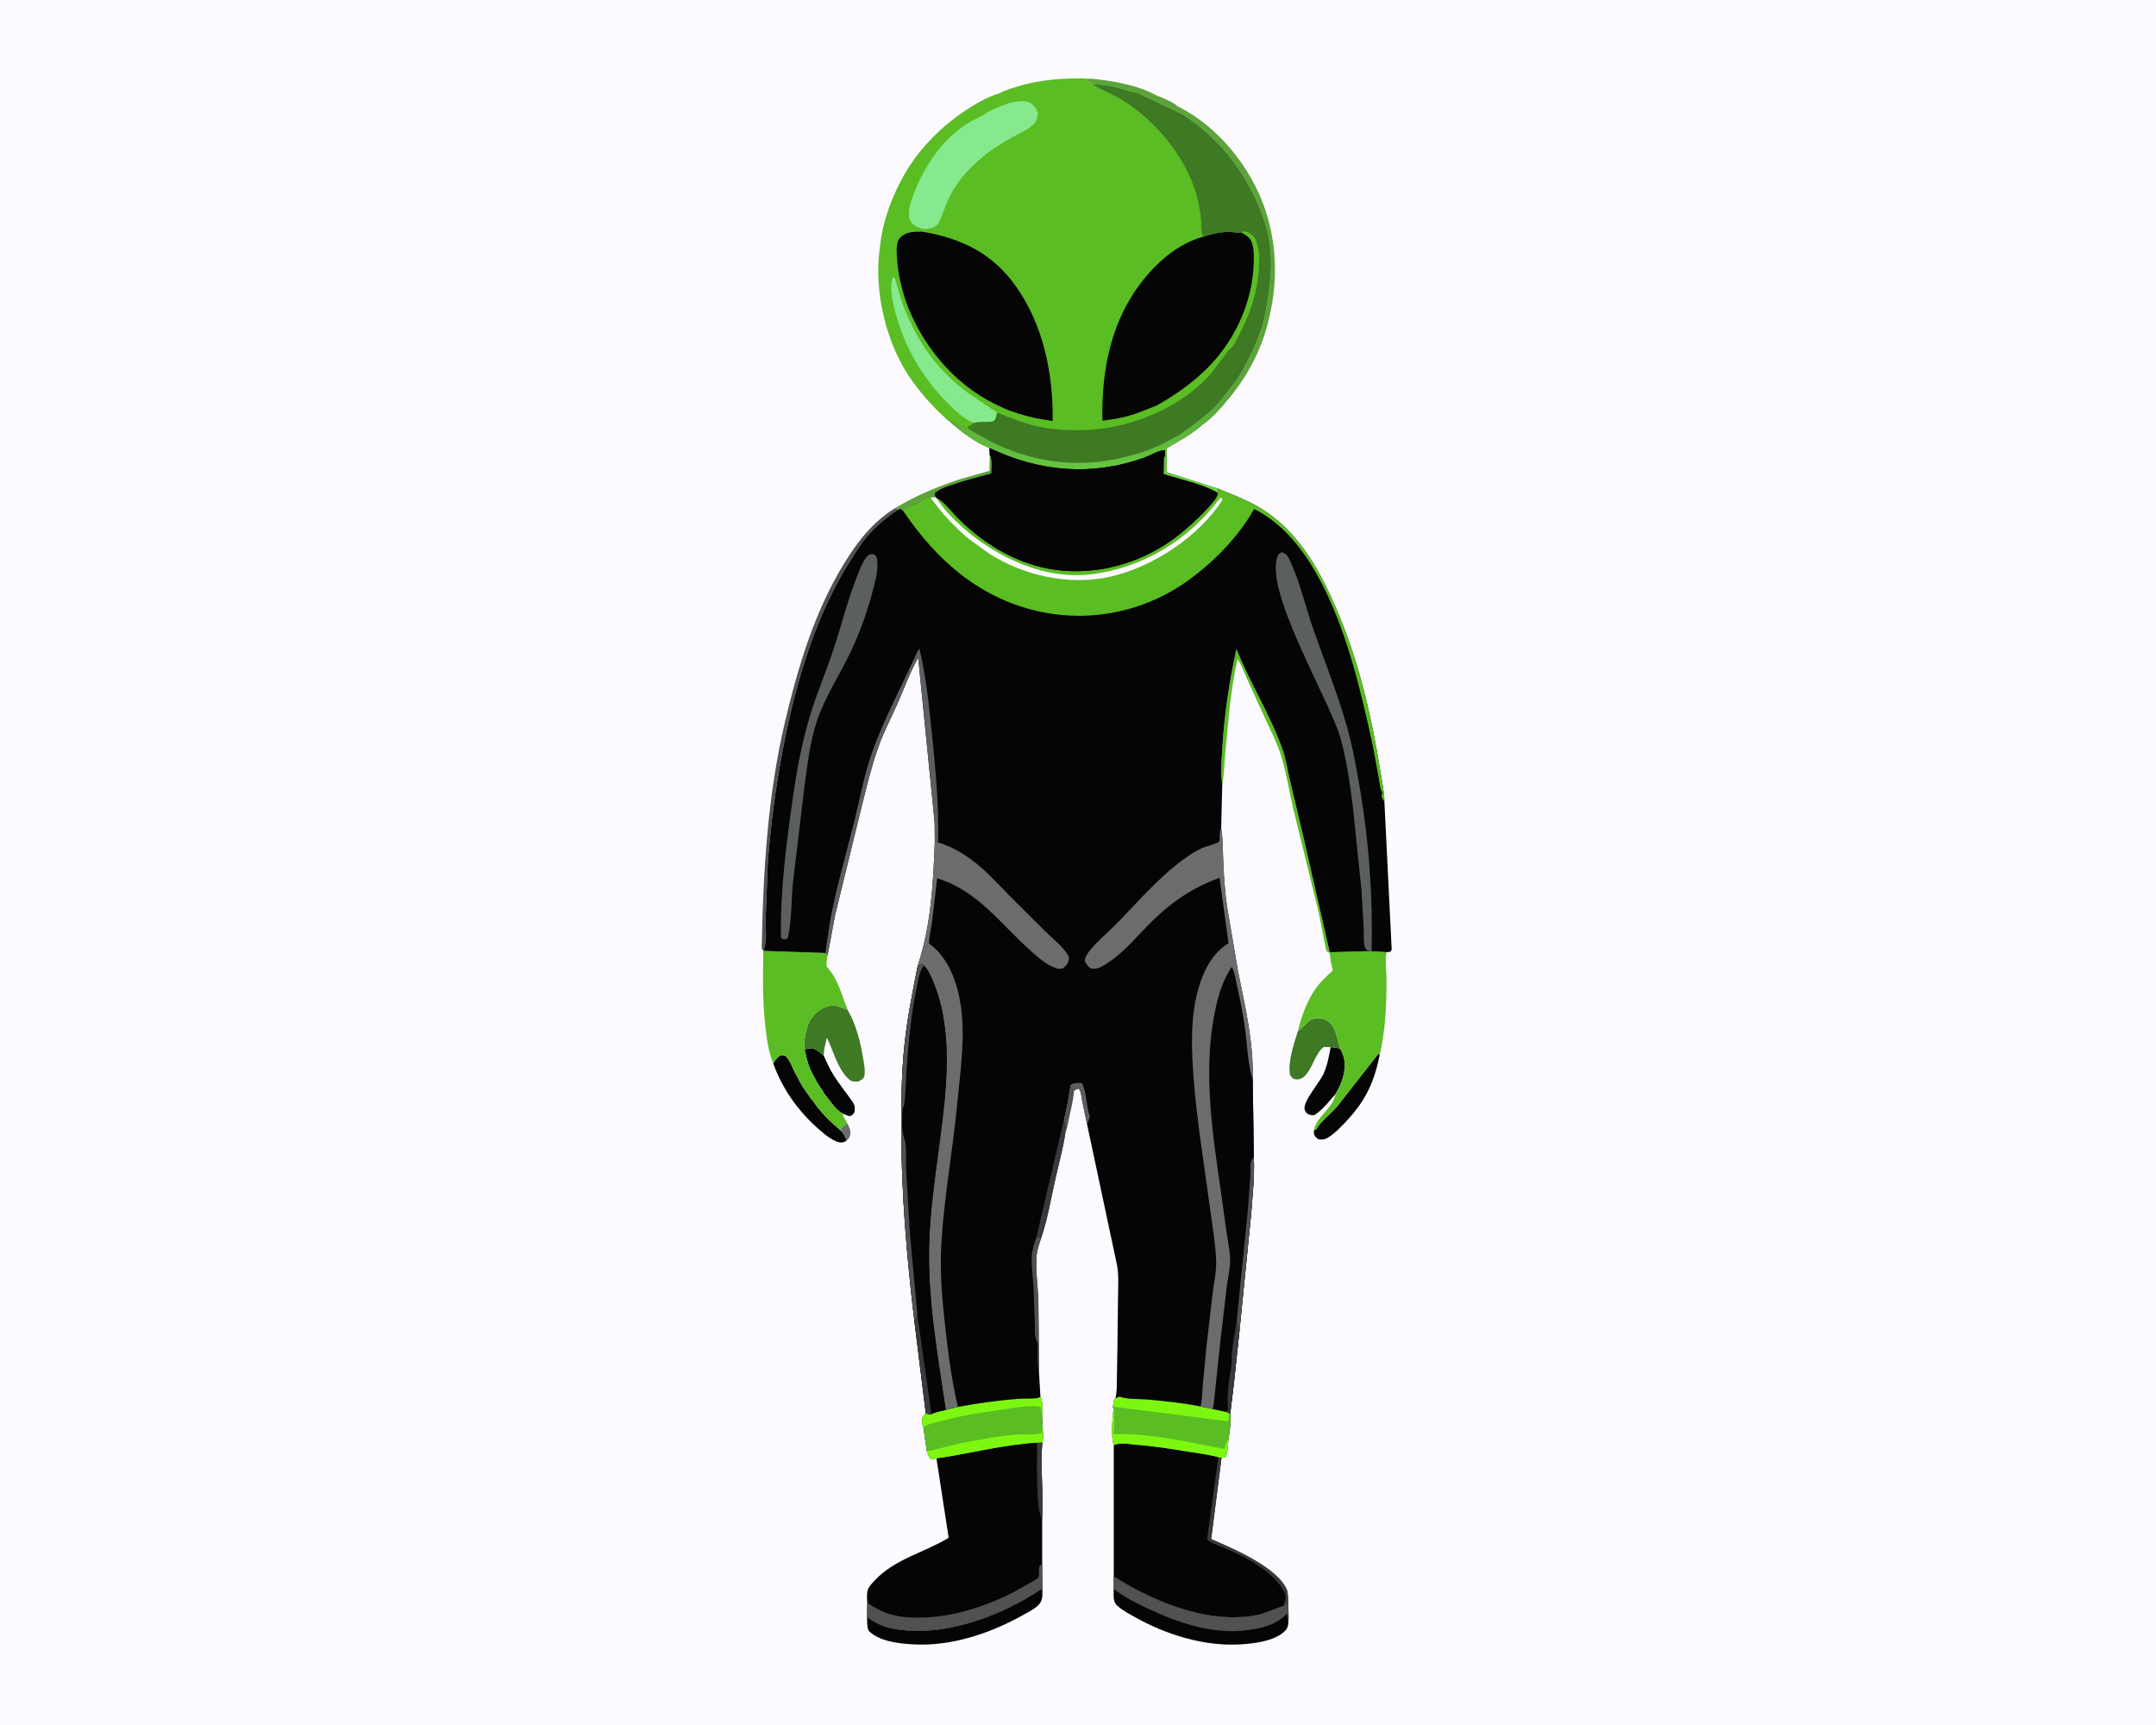 <svg version="1.1" xmlns="http://www.w3.org/2000/svg" style="display: block;" viewBox="0 0 2048 1638" width="1280" height="1024">
<defs>
	<linearGradient id="Gradient1" gradientUnits="userSpaceOnUse" x1="1032.38" y1="382.687" x2="1033.54" y2="468.631">
		<stop class="stop0" offset="0" stop-opacity="1" stop-color="rgb(88,168,56)"/>
		<stop class="stop1" offset="1" stop-opacity="1" stop-color="rgb(107,210,67)"/>
	</linearGradient>
</defs>
<path transform="translate(0,0)" fill="rgb(252,250,255)" d="M -0 -0 L 2048 0 L 2048 1638 L -0 1638 L -0 -0 z"/>
<path transform="translate(0,0)" fill="rgb(107,109,109)" d="M 804.876 1066.78 C 806.683 1070.42 808.797 1074.04 807.519 1078.21 C 806.744 1080.74 806.189 1081.36 804.195 1083.08 C 802.84 1079.16 801.32 1076.67 798.561 1073.57 C 799.221 1072.16 799.902 1070.24 801.127 1069.23 L 804.876 1066.78 z"/>
<path transform="translate(0,0)" fill="rgb(80,81,81)" d="M 1010.71 1063.03 C 1013.8 1052.69 1015.1 1041.18 1016.96 1030.53 L 1019.16 1029.14 C 1018.71 1032.54 1018.28 1033 1020.14 1036.04 C 1019.65 1044.38 1017.48 1052.78 1015.68 1060.93 C 1014.57 1065.95 1013.74 1071.58 1011.88 1076.37 C 1011.88 1074.65 1011.81 1075.2 1012 1073.89 C 1012.21 1072.39 1012.43 1071.13 1012.16 1069.6 L 1010.71 1063.03 z"/>
<path transform="translate(0,0)" fill="rgb(92,163,58)" d="M 940.129 431.705 C 943.035 435.551 941.812 444.706 941.76 449.591 C 929.281 452.889 917.21 455.921 904.987 460.147 C 899.352 462.096 893.125 463.904 888.5 467.792 C 888.067 469.866 888.112 470.103 888.869 472.088 L 883.827 472.275 L 882 471.376 C 877.765 473.893 873.453 476.847 869 478.941 C 865.462 480.605 859.758 481.427 857.926 485.004 L 855.5 483.021 L 853.051 483.784 L 850.334 482.421 C 868.696 471.155 890.765 461.829 911.22 455.142 L 939.874 446.972 L 940.129 431.705 z"/>
<path transform="translate(0,0)" fill="rgb(5,5,5)" d="M 764.315 996.81 C 767.311 995.546 770.156 994.949 773.354 996.048 C 776.455 997.114 779.796 1000.25 782.4 1002.26 C 785.285 1008.97 788.399 1015.58 792.312 1021.77 C 796.746 1028.77 801.999 1035.29 806.83 1042.03 C 808.275 1044.04 811.324 1048.03 811.853 1050.5 C 812.17 1051.98 811.777 1054.42 811.747 1056 C 809.804 1058.83 810.034 1059.16 806.5 1059.92 L 800.443 1057.51 L 800.31 1057.17 C 794.527 1055.14 786.732 1042.92 782.563 1038.05 C 782.388 1036.63 779.072 1032.59 778.194 1031.19 C 774.957 1026.02 772.173 1020.57 769.488 1015.1 C 767.103 1009.16 765.742 1003.03 764.315 996.81 z"/>
<path transform="translate(0,0)" fill="rgb(5,5,5)" d="M 1263.99 994.373 C 1267.04 994.763 1270.21 994.994 1273.15 995.905 C 1278.37 1005.21 1278.38 1013.48 1275.57 1023.48 C 1274.02 1029.01 1271.53 1034.28 1268.44 1039.11 C 1262.59 1045.91 1256.06 1054.14 1248.5 1059.01 C 1244.77 1058.96 1244.11 1059.02 1241.05 1056.97 C 1240.54 1055.99 1239.51 1054.53 1239.27 1053.5 C 1237.49 1046.03 1253.69 1027.64 1257.16 1019.91 C 1260.81 1011.76 1262.44 1003.11 1263.99 994.373 z"/>
<path transform="translate(0,0)" fill="rgb(5,5,5)" d="M 1248.24 1073.1 L 1250.21 1072.49 C 1255.38 1063.68 1263.91 1058.18 1270.36 1050.42 L 1309.43 1000.5 L 1310.63 1001.77 C 1305.3 1027.6 1297.35 1044.89 1279.37 1064.19 C 1274.56 1069.35 1268.75 1075.51 1262.89 1079.41 C 1259.27 1081.81 1256.79 1082.5 1252.5 1081.95 C 1250.4 1080.32 1248.66 1079.36 1248.16 1076.5 C 1247.98 1075.44 1248.16 1074.15 1248.24 1073.1 z"/>
<path transform="translate(0,0)" fill="rgb(5,5,5)" d="M 734.532 1009.88 C 736.493 1006.3 738.083 1004.3 741.5 1002.04 C 744.22 1002 745.161 1001.6 747.13 1003.77 C 751.68 1008.8 753.529 1016.94 757.451 1022.62 C 760.027 1028.69 764.085 1034.38 767.887 1039.74 C 769.044 1041.37 770.515 1044.13 772.146 1045.24 C 779.089 1055.99 788.879 1065.32 798.561 1073.57 C 801.32 1076.67 802.84 1079.16 804.195 1083.08 C 803.561 1083.54 803.335 1083.74 802.564 1084.11 C 799.209 1085.74 796.263 1084.77 793.011 1083.26 C 786.745 1080.36 780.878 1075.11 775.785 1070.54 C 757.467 1054.12 742.735 1033.07 734.532 1009.88 z"/>
<path transform="translate(0,0)" fill="rgb(80,81,81)" d="M 850.334 482.421 L 853.051 483.784 C 841.821 491.335 831.63 499.866 822.866 510.229 C 817.364 516.734 813.182 523.866 808.583 530.993 C 774.716 583.482 755.839 648.557 744.019 709.5 C 737.022 745.577 732.185 782.172 729.355 818.802 L 727.322 871.97 C 727.143 880.208 728.887 895.286 725.291 902.205 L 725.099 902.953 L 723.561 900.485 C 724.908 827.498 729.095 755.32 746.002 683.995 C 758.061 633.121 773.535 581.715 800.772 536.742 C 813.996 514.906 828.329 496.002 850.334 482.421 z"/>
<path transform="translate(0,0)" fill="rgb(62,121,36)" d="M 1232.81 979.302 L 1233.93 978.467 C 1241.3 972.753 1243.11 965.72 1254.39 967.039 C 1258.8 967.555 1262.63 969.807 1265.26 973.404 C 1269.61 979.359 1270.8 988.856 1273.15 995.905 C 1270.21 994.994 1267.04 994.763 1263.99 994.373 L 1257.5 994.18 C 1248.91 1000.57 1247.09 1015.01 1238.52 1022.59 C 1236.54 1024.34 1233.64 1025.33 1231 1024.97 C 1227.75 1024.53 1227.06 1023.14 1225.37 1020.71 C 1223.15 1008.55 1229.12 991.019 1232.81 979.302 z"/>
<path transform="translate(0,0)" fill="rgb(92,163,58)" d="M 1036.57 74.535 C 1056.25 76.461 1080.93 80.491 1098.25 90.338 C 1101.72 91.51 1116.31 97.641 1117.92 100.347 C 1156.23 119.131 1187.67 157.602 1201.44 197.684 C 1213.14 231.74 1213.97 267.784 1205.33 302.667 C 1200.52 324.334 1190.94 345.371 1178.39 363.67 C 1173.74 370.048 1169.26 376.631 1163.76 382.307 L 1163.27 382.353 C 1161.24 382.595 1160.17 382.314 1158.24 381.628 L 1175.56 359.6 C 1185.89 342.734 1193.34 326.613 1199.61 307.831 C 1206.52 277.052 1211.75 242.106 1201.6 211.369 C 1187.57 168.881 1161.01 132.564 1123.08 108.335 L 1079.78 87.716 C 1076.17 88.119 1066.77 84.239 1062.88 83.316 C 1054.59 81.349 1046.45 80.033 1037.93 79.899 C 1036.8 79.249 1035.88 78.64 1034.89 77.779 C 1033.57 76.64 1032.81 76.766 1031.12 76.461 C 1032.64 75.243 1034.7 75.012 1036.57 74.535 z"/>
<path transform="translate(0,0)" fill="rgb(5,5,5)" d="M 823.628 1535.82 C 830.858 1540.72 838.574 1544.68 847.195 1546.4 C 894.894 1555.94 950.878 1534.96 990.145 1508.4 C 990.162 1514.53 990.997 1519.84 986.259 1524.43 C 981.87 1528.69 974.893 1532.01 969.525 1534.98 C 939.416 1551.63 902.988 1563.49 868.192 1561.66 C 854.339 1560.93 834.946 1558.97 824.967 1548.5 C 823.498 1544.44 823.726 1540.1 823.628 1535.82 z"/>
<path transform="translate(0,0)" fill="rgb(62,121,36)" d="M 764.315 996.81 L 764.254 996.732 C 763.539 988.851 764.818 980.949 767.356 973.477 C 769.676 966.648 775.908 959.854 782.57 956.916 C 786.388 955.232 792.341 953.92 796.257 955.599 L 805.102 958.825 C 813.331 973.106 817.126 988.662 819.851 1004.78 C 820.721 1009.92 822.091 1016.32 821.105 1021.5 C 820.506 1024.64 817.966 1025.51 815.5 1026.95 C 812.181 1027.19 809.139 1027.36 806.5 1025 C 795.552 1015.24 791.797 998.087 785.516 985.368 C 784.102 991.003 782.672 996.43 782.4 1002.26 C 779.796 1000.25 776.455 997.114 773.354 996.048 C 770.156 994.949 767.311 995.546 764.315 996.81 z"/>
<path transform="translate(0,0)" fill="rgb(5,5,5)" d="M 1057.96 1497.1 L 1062.02 1499.47 C 1099.83 1523.1 1152.88 1543.73 1197.71 1532.92 C 1200.33 1532.29 1218.07 1525.06 1218.78 1525.33 C 1221.97 1523.25 1222.39 1523.4 1223.53 1519.81 C 1223.7 1526.84 1224.41 1534.3 1223.83 1541.29 C 1223.52 1544.36 1222.95 1546.47 1220.74 1548.75 C 1211.02 1558.79 1189.73 1561.08 1176.46 1561.73 C 1143.2 1563.33 1107.84 1552.35 1078.98 1536.23 C 1072.95 1532.87 1066.08 1529.29 1061.02 1524.61 C 1056.83 1520.75 1058.05 1514.36 1057.89 1508.86 L 1057.96 1497.1 z"/>
<path transform="translate(0,0)" fill="rgb(80,81,81)" d="M 1057.96 1497.1 L 1062.02 1499.47 C 1099.83 1523.1 1152.88 1543.73 1197.71 1532.92 C 1200.33 1532.29 1218.07 1525.06 1218.78 1525.33 C 1221.97 1523.25 1222.39 1523.4 1223.53 1519.81 C 1223.7 1526.84 1224.41 1534.3 1223.83 1541.29 L 1222.54 1532.5 L 1220.5 1534.31 C 1210.42 1544.12 1195.7 1546.87 1182.15 1548.41 C 1150.7 1551.97 1118.33 1540.8 1090.29 1527.6 C 1079.37 1522.45 1067.35 1516.41 1057.89 1508.86 L 1057.96 1497.1 z"/>
<path transform="translate(0,0)" fill="rgb(90,189,35)" d="M 725.099 902.953 L 784.067 904.946 L 786.206 906.817 C 785.681 910.322 784.705 914.233 785.269 917.749 L 786.188 918.818 C 796.417 930.815 799.443 944.601 805.102 958.825 L 796.257 955.599 C 792.341 953.92 786.388 955.232 782.57 956.916 C 775.908 959.854 769.676 966.648 767.356 973.477 C 764.818 980.949 763.539 988.851 764.254 996.732 L 764.315 996.81 C 765.742 1003.03 767.103 1009.16 769.488 1015.1 C 772.173 1020.57 774.957 1026.02 778.194 1031.19 C 779.072 1032.59 782.388 1036.63 782.563 1038.05 C 786.732 1042.92 794.527 1055.14 800.31 1057.17 L 800.443 1057.51 C 801.148 1061.11 803.278 1063.58 804.876 1066.78 L 801.127 1069.23 C 799.902 1070.24 799.221 1072.16 798.561 1073.57 C 788.879 1065.32 779.089 1055.99 772.146 1045.24 C 770.515 1044.13 769.044 1041.37 767.887 1039.74 C 764.085 1034.38 760.027 1028.69 757.451 1022.62 C 753.529 1016.94 751.68 1008.8 747.13 1003.77 C 745.161 1001.6 744.22 1002 741.5 1002.04 C 738.083 1004.3 736.493 1006.3 734.532 1009.88 C 729.886 998.801 728.274 985.982 726.961 974.099 C 724.326 950.253 724.564 926.889 725.099 902.953 z"/>
<path transform="translate(0,0)" fill="rgb(90,189,35)" d="M 1161.01 745.13 C 1159.28 733.556 1160.4 722.111 1161.08 710.531 C 1162.94 678.905 1167.6 647.203 1174.52 616.296 C 1187.48 648.671 1206.78 679.053 1218.43 711.951 C 1221.54 720.721 1222.88 729.948 1224.89 739.01 L 1237.72 793 L 1263.12 904.221 L 1301.16 903.167 L 1302.85 903.263 L 1317.08 904.121 C 1315.45 912.895 1317.09 922.483 1317.07 931.395 C 1317.02 954.694 1315.97 979.021 1310.63 1001.77 L 1309.43 1000.5 L 1270.36 1050.42 C 1263.91 1058.18 1255.38 1063.68 1250.21 1072.49 L 1248.24 1073.1 C 1250.36 1060.33 1266.92 1051.79 1268.44 1039.11 C 1271.53 1034.28 1274.02 1029.01 1275.57 1023.48 C 1278.38 1013.48 1278.37 1005.21 1273.15 995.905 C 1270.8 988.856 1269.61 979.359 1265.26 973.404 C 1262.63 969.807 1258.8 967.555 1254.39 967.039 C 1243.11 965.72 1241.3 972.753 1233.93 978.467 L 1232.81 979.302 C 1236.14 965.468 1241.51 950.312 1249.84 938.657 C 1254.45 932.197 1260.3 926.836 1266.07 921.437 C 1265.11 917.667 1264.2 913.937 1263.66 910.081 C 1263.56 909.388 1263.31 905.876 1263.05 905.5 C 1261.14 902.781 1260.41 904.951 1259.38 900.76 L 1252.71 866.796 L 1229.39 771.685 C 1225 753.773 1222.19 734.331 1216.68 716.832 C 1213.37 706.353 1208.23 696.175 1203.61 686.217 L 1187.23 650.466 C 1183.35 642.241 1180.36 633.43 1175.61 625.664 C 1168.67 655.377 1166.78 686.522 1163.74 716.815 C 1162.83 725.892 1162.89 735.266 1161.2 744.225 L 1161.01 745.13 z"/>
<path transform="translate(0,0)" fill="rgb(5,5,5)" d="M 1059.45 1327.87 L 1063.37 1326.32 C 1071.57 1329.2 1082.91 1328.34 1091.7 1329.18 C 1107.89 1330.72 1124.36 1332.38 1140.28 1335.67 L 1151.98 1338.03 L 1164.29 1340.63 L 1167.32 1341.84 L 1168.58 1342.77 C 1169.43 1350.96 1168.21 1358.6 1166.96 1366.68 C 1166.46 1371.07 1166.4 1381.07 1163.5 1384.12 L 1160.32 1384.44 L 1150.49 1461.68 C 1170.91 1470.42 1213.45 1488.54 1222.33 1509.7 C 1223.53 1512.54 1223.4 1516.72 1223.53 1519.81 C 1222.39 1523.4 1221.97 1523.25 1218.78 1525.33 C 1218.07 1525.06 1200.33 1532.29 1197.71 1532.92 C 1152.88 1543.73 1099.83 1523.1 1062.02 1499.47 L 1057.96 1497.1 L 1057.97 1372.4 C 1055.08 1363.15 1056.8 1347.52 1057.78 1337.77 L 1057.05 1335.8 C 1058.07 1332.96 1057.03 1329.98 1059.45 1327.87 z"/>
<path transform="translate(0,0)" fill="rgb(56,58,59)" d="M 1157.36 1383.83 L 1160.32 1384.44 L 1150.49 1461.68 C 1170.91 1470.42 1213.45 1488.54 1222.33 1509.7 C 1223.53 1512.54 1223.4 1516.72 1223.53 1519.81 C 1222.39 1523.4 1221.97 1523.25 1218.78 1525.33 C 1220.19 1522.05 1221.82 1518.14 1220.93 1514.5 C 1219.93 1510.42 1216.58 1506.15 1213.94 1503 C 1202.18 1489 1184.48 1479.66 1168.03 1472.18 C 1160.99 1468.97 1152.87 1466.76 1146.56 1462.24 L 1157.36 1383.83 z"/>
<path transform="translate(0,0)" fill="rgb(90,189,35)" d="M 1059.45 1327.87 L 1063.37 1326.32 C 1071.57 1329.2 1082.91 1328.34 1091.7 1329.18 C 1107.89 1330.72 1124.36 1332.38 1140.28 1335.67 L 1151.98 1338.03 L 1164.29 1340.63 L 1167.32 1341.84 L 1168.58 1342.77 C 1169.43 1350.96 1168.21 1358.6 1166.96 1366.68 C 1166.46 1371.07 1166.4 1381.07 1163.5 1384.12 L 1160.32 1384.44 L 1157.36 1383.83 C 1148.16 1381.26 1137.97 1380.12 1128.52 1378.55 C 1111.62 1375.75 1094.49 1373.03 1077.38 1371.87 C 1071.37 1371.04 1063.64 1369.86 1057.97 1372.4 C 1055.08 1363.15 1056.8 1347.52 1057.78 1337.77 L 1057.05 1335.8 C 1058.07 1332.96 1057.03 1329.98 1059.45 1327.87 z"/>
<path transform="translate(0,0)" fill="rgb(125,247,16)" d="M 1059.45 1327.87 L 1063.37 1326.32 C 1071.57 1329.2 1082.91 1328.34 1091.7 1329.18 C 1107.89 1330.72 1124.36 1332.38 1140.28 1335.67 L 1151.98 1338.03 L 1164.29 1340.63 L 1167.32 1341.84 C 1167.36 1344.7 1167.45 1347.1 1166.5 1349.81 L 1057.05 1335.8 C 1058.07 1332.96 1057.03 1329.98 1059.45 1327.87 z"/>
<path transform="translate(0,0)" fill="rgb(125,247,16)" d="M 1057.78 1337.77 L 1057.91 1338.77 C 1058.73 1346.38 1058.08 1354.25 1057.81 1361.89 C 1093.9 1360.96 1128.24 1369.41 1163.35 1376.09 C 1164.18 1373.02 1164.73 1369.03 1166.96 1366.68 C 1166.46 1371.07 1166.4 1381.07 1163.5 1384.12 L 1160.32 1384.44 L 1157.36 1383.83 C 1148.16 1381.26 1137.97 1380.12 1128.52 1378.55 C 1111.62 1375.75 1094.49 1373.03 1077.38 1371.87 C 1071.37 1371.04 1063.64 1369.86 1057.97 1372.4 C 1055.08 1363.15 1056.8 1347.52 1057.78 1337.77 z"/>
<path transform="translate(0,0)" fill="rgb(5,5,5)" d="M 988.309 1326.23 C 990.793 1331.21 990.088 1339.55 989.86 1345.15 L 990.428 1355.34 C 990.661 1360.08 991.289 1365.03 990.223 1369.68 C 987.77 1393.45 991.664 1418.12 989.976 1442.21 L 989.979 1484.77 L 990.145 1508.4 C 950.878 1534.96 894.894 1555.94 847.195 1546.4 C 838.574 1544.68 830.858 1540.72 823.628 1535.82 L 823.828 1522.13 C 823.642 1518.47 823.198 1513.77 824.218 1510.2 C 825.214 1506.72 828.646 1503.3 831.085 1500.7 C 850.153 1480.36 878.258 1474.44 901.125 1460.33 L 889.536 1384.96 C 887.912 1385.57 885.63 1385.3 883.88 1385.32 C 881.84 1382.72 881.097 1380.72 880.272 1377.54 L 877.325 1356.79 C 876.75 1354.95 876.185 1353.08 876.099 1351.13 C 875.886 1346.34 876.081 1345.58 879.404 1341.99 C 881.426 1342.89 882.502 1343.09 884.712 1342.92 C 888.088 1340.86 894.406 1339.98 898.35 1338.89 L 909.968 1336.08 C 928.238 1332.54 947.411 1330.07 965.951 1328.48 C 972.231 1327.95 978.592 1328.4 984.843 1327.78 C 986.423 1327.62 987.115 1327.21 988.309 1326.23 z"/>
<path transform="translate(0,0)" fill="rgb(56,58,59)" d="M 985.161 1370 L 990.223 1369.68 C 987.77 1393.45 991.664 1418.12 989.976 1442.21 C 983.441 1435.35 985.235 1382.06 985.161 1370 z"/>
<path transform="translate(0,0)" fill="rgb(80,81,81)" d="M 989.979 1484.77 L 990.145 1508.4 C 950.878 1534.96 894.894 1555.94 847.195 1546.4 C 838.574 1544.68 830.858 1540.72 823.628 1535.82 L 823.828 1522.13 C 842.1 1534.88 857.714 1536.97 879.5 1536.02 C 912.235 1534.6 948.644 1521.28 976.537 1504.28 C 978.461 1503.11 985.217 1499.77 986.259 1498.21 C 987.623 1496.16 986.382 1490.04 987.448 1487.5 C 987.756 1486.76 989.375 1485.42 989.979 1484.77 z"/>
<path transform="translate(0,0)" fill="rgb(90,189,35)" d="M 988.309 1326.23 C 990.793 1331.21 990.088 1339.55 989.86 1345.15 L 990.428 1355.34 C 990.661 1360.08 991.289 1365.03 990.223 1369.68 L 985.161 1370 C 952.43 1371.87 921.762 1380.41 889.536 1384.96 C 887.912 1385.57 885.63 1385.3 883.88 1385.32 C 881.84 1382.72 881.097 1380.72 880.272 1377.54 L 877.325 1356.79 C 876.75 1354.95 876.185 1353.08 876.099 1351.13 C 875.886 1346.34 876.081 1345.58 879.404 1341.99 C 881.426 1342.89 882.502 1343.09 884.712 1342.92 C 888.088 1340.86 894.406 1339.98 898.35 1338.89 L 909.968 1336.08 C 928.238 1332.54 947.411 1330.07 965.951 1328.48 C 972.231 1327.95 978.592 1328.4 984.843 1327.78 C 986.423 1327.62 987.115 1327.21 988.309 1326.23 z"/>
<path transform="translate(0,0)" fill="rgb(125,247,16)" d="M 988.309 1326.23 C 990.793 1331.21 990.088 1339.55 989.86 1345.15 L 988.614 1336.28 C 979.454 1333.83 965.84 1336.75 956.519 1337.99 C 936.689 1340.64 917.087 1343.55 897.702 1348.57 C 891.881 1350.08 884.893 1351.31 879.5 1353.87 C 878.319 1354.42 877.842 1355.69 877.325 1356.79 C 876.75 1354.95 876.185 1353.08 876.099 1351.13 C 875.886 1346.34 876.081 1345.58 879.404 1341.99 C 881.426 1342.89 882.502 1343.09 884.712 1342.92 C 888.088 1340.86 894.406 1339.98 898.35 1338.89 L 909.968 1336.08 C 928.238 1332.54 947.411 1330.07 965.951 1328.48 C 972.231 1327.95 978.592 1328.4 984.843 1327.78 C 986.423 1327.62 987.115 1327.21 988.309 1326.23 z"/>
<path transform="translate(0,0)" fill="rgb(125,247,16)" d="M 990.428 1355.34 C 990.661 1360.08 991.289 1365.03 990.223 1369.68 L 985.161 1370 C 952.43 1371.87 921.762 1380.41 889.536 1384.96 C 887.912 1385.57 885.63 1385.3 883.88 1385.32 C 881.84 1382.72 881.097 1380.72 880.272 1377.54 C 883.966 1378.23 888.013 1376.6 891.606 1375.7 L 913.179 1370.38 L 941.761 1365.24 C 949.703 1364.11 958.002 1362.76 966 1362.32 C 973.495 1361.92 982.284 1362.95 989.5 1361.03 L 990.428 1355.34 z"/>
<path transform="translate(0,0)" fill="rgb(90,189,35)" d="M 949.637 88.336 C 954.142 85.602 960.41 83.902 965.444 82.317 C 988.498 75.056 1012.57 73.523 1036.57 74.535 C 1034.7 75.012 1032.64 75.243 1031.12 76.461 C 1032.81 76.766 1033.57 76.64 1034.89 77.779 C 1035.88 78.64 1036.8 79.249 1037.93 79.899 C 1046.45 80.033 1054.59 81.349 1062.88 83.316 C 1066.77 84.239 1076.17 88.119 1079.78 87.716 L 1123.08 108.335 C 1161.01 132.564 1187.57 168.881 1201.6 211.369 C 1211.75 242.106 1206.52 277.052 1199.61 307.831 C 1193.34 326.613 1185.89 342.734 1175.56 359.6 L 1158.24 381.628 C 1160.17 382.314 1161.24 382.595 1163.27 382.353 L 1163.76 382.307 C 1157.59 389.56 1150.28 397.59 1142.4 402.982 C 1131.96 412.322 1120.04 418.603 1108.03 425.612 L 1108.16 448.282 L 1157.43 464.072 L 1156.74 467.993 C 1141.84 459.232 1121.6 455.426 1105.2 450.087 L 1105.46 434 L 1106.5 433.464 L 1106.74 427.5 C 1102.28 426.733 1091.72 432.81 1087 434.484 C 1036.75 452.328 987.907 448.01 939.967 425.365 C 927.112 420.354 912.475 409.52 902.248 400.289 C 900.44 399.65 897.198 396.061 895.722 394.714 C 885.316 385.225 875.542 373.979 867.215 362.627 C 842.134 328.437 829.501 276.666 835.873 234.5 C 838.047 210.57 847.527 185.643 859.446 164.838 C 874.014 139.408 897.604 116.523 922.442 101.26 C 930.64 96.222 940.318 90.918 949.637 88.336 z"/>
<path transform="translate(0,0)" fill="rgb(134,233,141)" d="M 925.895 401.38 C 923.245 400.678 920.707 399.652 918.397 398.167 C 910.034 392.787 902.428 385.089 895.624 377.861 C 871.029 351.731 855.488 320.91 847.961 285.875 C 846.755 280.26 845.367 268.045 848.5 263.188 L 850.034 264 L 856.905 287.271 C 869.927 322.334 889.519 350.951 919.771 373.249 L 946.468 391.159 L 946.955 392.126 C 946.217 395.717 946.35 397.428 943.5 400.051 C 938.02 401.035 930.792 399.963 925.895 401.38 z"/>
<path transform="translate(0,0)" fill="rgb(134,233,141)" d="M 959.855 97.333 C 965.901 96.123 974.355 94.348 979.783 98.288 C 982.906 100.554 984.588 103.471 985.928 107 C 985.736 111.112 984.578 115.281 981.48 118.19 C 976.039 123.299 967.641 126.795 961.109 130.435 C 945.009 139.405 930.995 149.268 918.474 162.926 C 912.437 169.512 907.058 177.132 902.872 185.027 C 899.53 191.33 897.196 198.137 894.556 204.751 C 893.351 207.769 892.081 211.866 889.5 213.974 C 886.366 216.535 882.134 217.029 878.265 217.558 L 873.679 216.289 C 869.918 215.069 866.528 213.249 864.801 209.5 C 861.741 202.857 864.29 194.109 866.608 187.598 C 877.43 157.194 898.148 126.137 928.297 112.037 C 933.095 109.793 937.361 106.655 942.107 104.319 C 947.781 101.526 953.911 99.479 959.855 97.333 z"/>
<path transform="translate(0,0)" fill="rgb(5,5,5)" d="M 1143.12 224.579 C 1151.03 221.977 1159.04 220.085 1167.39 220.065 C 1171 220.056 1174.56 220.888 1178.16 220.823 L 1179.46 220.786 C 1183.8 223.313 1187.87 225.644 1189.4 230.813 C 1191.4 237.557 1191.1 244.988 1190.81 251.948 C 1189.81 275.963 1181.95 299.702 1169.68 320.248 C 1152.38 349.214 1126.81 369.035 1097.98 385.442 C 1097.4 385.331 1094.85 386.522 1094.27 386.739 C 1088.44 388.921 1082.73 391.464 1076.8 393.358 C 1067.08 396.463 1057.28 398.15 1047.19 399.387 C 1046.37 359.793 1052.43 319.639 1072.79 284.892 C 1087.9 259.09 1113.31 232.501 1143.12 224.579 z"/>
<path transform="translate(0,0)" fill="rgb(5,5,5)" d="M 876.171 219.862 C 912.995 226.09 942.732 240.323 964.797 271.43 C 991.377 308.902 1000.35 354.401 999.956 399.588 C 984.018 397.586 969.855 394.177 954.911 388.128 L 946 383.996 C 905.29 364.243 874.602 326.366 859.837 284.146 C 856.082 272.137 853.014 259.296 852.218 246.695 C 851.833 240.59 850.54 230.136 855.094 225.5 C 860.887 219.603 868.55 219.848 876.171 219.862 z"/>
<path transform="translate(0,0)" fill="rgb(62,121,36)" d="M 1037.93 79.899 C 1046.45 80.033 1054.59 81.349 1062.88 83.316 C 1066.77 84.239 1076.17 88.119 1079.78 87.716 L 1123.08 108.335 C 1161.01 132.564 1187.57 168.881 1201.6 211.369 C 1211.75 242.106 1206.52 277.052 1199.61 307.831 C 1193.34 326.613 1185.89 342.734 1175.56 359.6 L 1158.24 381.628 C 1160.17 382.314 1161.24 382.595 1163.27 382.353 L 1163.76 382.307 C 1157.59 389.56 1150.28 397.59 1142.4 402.982 C 1131.96 412.322 1120.04 418.603 1108.03 425.612 L 1108.16 448.282 L 1157.43 464.072 L 1156.74 467.993 C 1141.84 459.232 1121.6 455.426 1105.2 450.087 L 1105.46 434 L 1106.5 433.464 L 1106.74 427.5 C 1102.28 426.733 1091.72 432.81 1087 434.484 C 1036.75 452.328 987.907 448.01 939.967 425.365 C 927.112 420.354 912.475 409.52 902.248 400.289 C 904.455 401.03 906.682 402.104 908.889 402.691 C 912.831 403.738 914.845 406.682 919.27 406.84 L 919.676 404.994 L 925.895 401.38 C 930.792 399.963 938.02 401.035 943.5 400.051 C 946.35 397.428 946.217 395.717 946.955 392.126 C 949.824 392.151 953.18 394.064 955.86 395.129 L 973.03 401.394 C 998.975 409.838 1032.6 410.257 1059.22 404.826 C 1087.41 399.075 1116.96 385.657 1138.5 366.377 C 1143.8 361.626 1149.62 356.346 1153.54 350.365 L 1165.01 335.25 C 1165.9 333.929 1166.5 332.908 1167.73 331.883 L 1168.77 331.048 C 1171.21 329.14 1172.73 326.104 1174.2 323.393 C 1186.53 300.658 1195.2 277.875 1195.93 251.616 C 1196.11 245.226 1196.38 238.168 1194.4 232.037 L 1193.89 230.5 C 1193.5 229.293 1193.17 228.108 1192.55 226.987 C 1190.41 223.069 1186.81 220.5 1182.5 219.537 C 1181.01 219.206 1180.63 219.979 1179.46 220.786 L 1178.16 220.823 C 1174.56 220.888 1171 220.056 1167.39 220.065 C 1159.04 220.085 1151.03 221.977 1143.12 224.579 C 1140.41 220.126 1141.38 213.406 1140.92 208.289 C 1140.41 202.645 1139.39 196.886 1138.17 191.36 C 1129.64 152.715 1100.04 116.503 1067.3 95.488 C 1058.06 89.561 1047.53 86.077 1038.52 80.288 L 1037.93 79.899 z"/>
<path transform="translate(0,0)" fill="url(#Gradient1)" d="M 1158.24 381.628 C 1160.17 382.314 1161.24 382.595 1163.27 382.353 L 1163.76 382.307 C 1157.59 389.56 1150.28 397.59 1142.4 402.982 C 1131.96 412.322 1120.04 418.603 1108.03 425.612 L 1108.16 448.282 L 1157.43 464.072 L 1156.74 467.993 C 1141.84 459.232 1121.6 455.426 1105.2 450.087 L 1105.46 434 L 1106.5 433.464 L 1106.74 427.5 C 1102.28 426.733 1091.72 432.81 1087 434.484 C 1036.75 452.328 987.907 448.01 939.967 425.365 C 927.112 420.354 912.475 409.52 902.248 400.289 C 904.455 401.03 906.682 402.104 908.889 402.691 C 912.831 403.738 914.845 406.682 919.27 406.84 C 928.945 412.266 938.223 418.122 948.384 422.667 C 989.8 441.193 1031.75 444.39 1075.4 432.131 C 1084.5 429.574 1093.49 426.583 1102.04 422.5 L 1115.1 415.721 C 1115.98 415.251 1118.13 413.751 1119.07 413.666 C 1133.43 403.31 1146.04 394.747 1158.24 381.628 z"/>
<path transform="translate(0,0)" fill="rgb(5,5,5)" d="M 939.967 425.365 C 987.907 448.01 1036.75 452.328 1087 434.484 C 1091.72 432.81 1102.28 426.733 1106.74 427.5 L 1106.5 433.464 L 1105.46 434 L 1105.2 450.087 C 1121.6 455.426 1141.84 459.232 1156.74 467.993 L 1157.43 464.072 C 1169.59 469.157 1182.69 474.025 1194.15 480.545 C 1234.5 503.506 1255.79 544.868 1272.78 586.138 C 1291.75 632.229 1303.59 683.927 1311.3 733.078 C 1312.7 742.003 1315.03 752.077 1315.04 761.081 L 1322 902 L 1320.49 903.911 L 1317.08 904.121 L 1302.85 903.263 L 1301.16 903.167 L 1263.12 904.221 L 1237.72 793 L 1224.89 739.01 C 1222.88 729.948 1221.54 720.721 1218.43 711.951 C 1206.78 679.053 1187.48 648.671 1174.52 616.296 C 1167.6 647.203 1162.94 678.905 1161.08 710.531 C 1160.4 722.111 1159.28 733.556 1161.01 745.13 L 1159.99 786.568 C 1161.74 796.553 1161.51 807.171 1161.93 817.298 C 1162.54 831.869 1163.56 846.347 1165.56 860.804 L 1176.06 922.688 C 1182.99 956.49 1190.94 990.707 1189.98 1025.47 L 1191.01 1098.84 C 1191.85 1117.01 1189.75 1135.07 1188.44 1153.16 L 1177.22 1265.33 L 1172.34 1311.22 L 1168.58 1342.77 L 1167.32 1341.84 L 1164.29 1340.63 L 1151.98 1338.03 L 1140.28 1335.67 C 1124.36 1332.38 1107.89 1330.72 1091.7 1329.18 C 1082.91 1328.34 1071.57 1329.2 1063.37 1326.32 L 1059.45 1327.87 C 1061.13 1322.17 1060.8 1315.62 1060.93 1309.7 L 1061.46 1279 L 1061.99 1232.34 C 1062.1 1221.09 1063.13 1208.87 1060.33 1197.94 L 1032.61 1067.63 L 1028.02 1045.5 C 1027.31 1041.91 1027.03 1037.02 1025 1033.94 C 1022.42 1033.8 1022.13 1034.5 1020.14 1036.04 C 1018.28 1033 1018.71 1032.54 1019.16 1029.14 L 1016.96 1030.53 C 1015.1 1041.18 1013.8 1052.69 1010.71 1063.03 L 1012.16 1069.6 C 1012.43 1071.13 1012.21 1072.39 1012 1073.89 C 1011.81 1075.2 1011.88 1074.65 1011.88 1076.37 C 1009.76 1090.97 1005.58 1105.6 1002.38 1120.02 C 998.203 1138.83 995.04 1158.07 988.769 1176.33 C 987.066 1181.59 985.108 1186.96 984.659 1192.5 C 983.561 1206.09 985.82 1221.35 986.352 1235.02 L 986.942 1303.27 L 988.309 1326.23 C 987.115 1327.21 986.423 1327.62 984.843 1327.78 C 978.592 1328.4 972.231 1327.95 965.951 1328.48 C 947.411 1330.07 928.238 1332.54 909.968 1336.08 L 898.35 1338.89 C 894.406 1339.98 888.088 1340.86 884.712 1342.92 C 882.502 1343.09 881.426 1342.89 879.404 1341.99 L 868.571 1254.4 C 861.34 1194.25 856.206 1133.14 856.066 1072.56 C 856.003 1045.66 856.36 1019.18 859.133 992.379 C 861.787 966.73 866.869 942.075 871.779 916.818 C 884.409 879.139 886.513 838.46 887.959 799.001 L 887.82 781.256 L 872.194 624.476 C 864.833 637.387 859.238 652.646 853.309 666.336 C 847.217 680.407 839.86 693.97 834.689 708.42 C 826.921 730.126 821.639 753.399 816.072 775.791 L 793.292 868.828 L 786.206 906.817 L 784.067 904.946 L 725.099 902.953 L 725.291 902.205 C 728.887 895.286 727.143 880.208 727.322 871.97 L 729.355 818.802 C 732.185 782.172 737.022 745.577 744.019 709.5 C 755.839 648.557 774.716 583.482 808.583 530.993 C 813.182 523.866 817.364 516.734 822.866 510.229 C 831.63 499.866 841.821 491.335 853.051 483.784 L 855.5 483.021 L 857.926 485.004 C 859.758 481.427 865.462 480.605 869 478.941 C 873.453 476.847 877.765 473.893 882 471.376 L 883.827 472.275 L 888.869 472.088 C 888.112 470.103 888.067 469.866 888.5 467.792 C 893.125 463.904 899.352 462.096 904.987 460.147 C 917.21 455.921 929.281 452.889 941.76 449.591 C 941.812 444.706 943.035 435.551 940.129 431.705 L 939.967 425.365 z"/>
<path transform="translate(0,0)" fill="rgb(92,95,96)" d="M 1019.16 1029.14 C 1022.22 1028.46 1024.51 1028.11 1027.63 1028.5 C 1032.51 1037.35 1031.64 1050.61 1035.32 1060.39 L 1032.61 1067.63 L 1028.02 1045.5 C 1027.31 1041.91 1027.03 1037.02 1025 1033.94 C 1022.42 1033.8 1022.13 1034.5 1020.14 1036.04 C 1018.28 1033 1018.71 1032.54 1019.16 1029.14 z"/>
<path transform="translate(0,0)" fill="rgb(80,81,81)" d="M 984.322 1175.57 L 987 1174.53 L 988.769 1176.33 C 987.066 1181.59 985.108 1186.96 984.659 1192.5 C 983.561 1206.09 985.82 1221.35 986.352 1235.02 L 986.942 1303.27 C 985.272 1296.79 985.847 1288.65 985.738 1281.9 C 985.706 1279.93 986.107 1275.89 985.205 1274.24 L 984.746 1273.5 C 982.4 1268.86 983.16 1260.92 983.038 1255.79 L 981.81 1223.67 C 981.327 1213.23 979.462 1202.41 980.166 1191.98 C 980.549 1186.31 982.495 1180.91 984.322 1175.57 z"/>
<path transform="translate(0,0)" fill="rgb(56,58,59)" d="M 1010.71 1063.03 L 1012.16 1069.6 C 1012.43 1071.13 1012.21 1072.39 1012 1073.89 C 1011.81 1075.2 1011.88 1074.65 1011.88 1076.37 C 1009.76 1090.97 1005.58 1105.6 1002.38 1120.02 C 998.203 1138.83 995.04 1158.07 988.769 1176.33 L 987 1174.53 L 984.322 1175.57 L 1010.71 1063.03 z"/>
<path transform="translate(0,0)" fill="rgb(92,95,96)" d="M 784.067 904.946 L 788.035 877.076 C 793.766 845.097 803.143 813.192 811.059 781.682 C 816.786 758.889 820.831 735.498 828.775 713.333 C 837.752 688.285 850.16 663.877 861.547 639.827 L 869.965 621.916 C 870.831 620.149 871.801 617.096 873.399 615.975 C 879.677 642.076 882.421 669.799 885.227 696.5 C 888.818 730.665 891.903 765.584 891.117 799.943 L 887.959 799.001 L 887.82 781.256 L 872.194 624.476 C 864.833 637.387 859.238 652.646 853.309 666.336 C 847.217 680.407 839.86 693.97 834.689 708.42 C 826.921 730.126 821.639 753.399 816.072 775.791 L 793.292 868.828 L 786.206 906.817 L 784.067 904.946 z"/>
<path transform="translate(0,0)" fill="rgb(92,95,96)" d="M 825.686 526.5 C 827.082 526.212 828.578 526.172 830 526.041 L 832.5 528.443 C 835.12 538.767 832.007 549.499 829.4 559.582 C 824.199 579.7 817.451 598.99 808.612 617.79 C 798.194 639.949 784.524 660.125 776.412 683.412 C 769.302 703.821 767.002 726.552 763.99 747.907 L 753.089 839.5 C 751.689 855.658 751.984 872.978 748.767 888.817 L 748.5 890.084 L 746.894 891.892 C 744.076 892.086 744.103 892.167 741.84 890.5 C 741.015 844.145 747.501 796.454 754.143 750.62 C 757.285 728.935 761.567 707.79 767.355 686.653 C 773.709 663.449 783.337 641.553 790.996 618.8 C 799.314 594.088 805.388 568.38 815.291 544.24 C 817.731 538.293 820.369 530.469 825.686 526.5 z"/>
<path transform="translate(0,0)" fill="rgb(92,95,96)" d="M 1301.16 903.167 C 1299.06 902.215 1297.33 902.027 1296.54 899.635 C 1294.94 894.871 1295.65 887.02 1295.43 881.742 L 1293.33 845.659 L 1285.2 766.99 C 1282.41 745.156 1279.47 723.092 1273.64 701.826 C 1263.55 664.99 1197.97 557.316 1214.5 526.293 L 1217.5 524.213 C 1221.76 525.712 1223.17 527.547 1225.12 531.717 C 1235 552.843 1240.22 576.688 1247.98 598.709 C 1258.47 628.478 1270.59 658.602 1279.18 688.966 C 1285.1 709.898 1288.83 730.823 1292.38 752.25 C 1300.66 802.292 1304.14 852.57 1302.85 903.263 L 1301.16 903.167 z"/>
<path transform="translate(0,0)" fill="rgb(107,109,109)" d="M 887.959 799.001 L 891.117 799.943 C 903.778 803.793 915.044 810.329 925.477 818.391 C 937.55 827.721 947.803 839.195 958.449 850.059 L 991.969 883.432 C 998.907 890.439 1009.72 898.699 1014.55 907.089 C 1015.79 909.247 1015.59 910.959 1014.82 913.219 C 1013.93 915.853 1012.11 917.453 1010.08 919.243 C 1006.18 920.765 1003.72 919.766 999.994 918.114 C 992.23 914.677 986.072 909.049 979.774 903.5 C 950.966 878.119 928.923 845.698 890.197 833.996 L 885.398 874.958 C 884.448 881.863 882.622 888.983 882.433 895.933 L 883.455 896.686 C 901.61 910.198 909.768 934.345 912.8 956 C 917.062 986.44 912.172 1017.81 909.271 1048.15 C 905.076 1092.03 897.012 1135.75 894.268 1179.72 C 892.53 1207.57 895.029 1235.27 898.178 1262.92 C 900.941 1287.17 904.248 1312.36 909.968 1336.08 L 898.35 1338.89 C 890.563 1285.74 880.783 1232.7 882.695 1178.71 C 884.298 1133.42 893.166 1088.57 897.429 1043.5 C 900.675 1009.18 900.767 970.527 888.65 937.841 C 885.914 930.461 883.02 923.116 877.964 917.003 L 875.484 915.645 C 874.127 916.304 873.295 917.121 871.779 916.818 C 884.409 879.139 886.513 838.46 887.959 799.001 z"/>
<path transform="translate(0,0)" fill="rgb(5,5,5)" d="M 871.779 916.818 C 873.295 917.121 874.127 916.304 875.484 915.645 L 877.964 917.003 C 883.02 923.116 885.914 930.461 888.65 937.841 C 900.767 970.527 900.675 1009.18 897.429 1043.5 C 893.166 1088.57 884.298 1133.42 882.695 1178.71 C 880.783 1232.7 890.563 1285.74 898.35 1338.89 C 894.406 1339.98 888.088 1340.86 884.712 1342.92 C 882.502 1343.09 881.426 1342.89 879.404 1341.99 L 868.571 1254.4 C 861.34 1194.25 856.206 1133.14 856.066 1072.56 C 856.003 1045.66 856.36 1019.18 859.133 992.379 C 861.787 966.73 866.869 942.075 871.779 916.818 z"/>
<path transform="translate(0,0)" fill="rgb(56,58,59)" d="M 871.435 1248.39 L 884.712 1342.92 C 882.502 1343.09 881.426 1342.89 879.404 1341.99 L 868.571 1254.4 C 869.359 1252.27 870.356 1250.37 871.435 1248.39 z"/>
<path transform="translate(0,0)" fill="rgb(80,81,81)" d="M 871.779 916.818 C 873.295 917.121 874.127 916.304 875.484 915.645 L 877.964 917.003 C 873.747 919.705 871.852 932.7 870.764 937.795 C 865.226 963.719 862.949 991.107 861.054 1017.5 C 860.329 1027.59 860.331 1037.87 859.045 1047.9 C 858.81 1049.73 858.592 1051.02 857.393 1052.5 C 857.235 1061.68 855.809 1072.39 858.981 1081 C 861.631 1088.2 860.268 1101.34 860.643 1109.12 L 864.177 1169.5 L 871.435 1248.39 C 870.356 1250.37 869.359 1252.27 868.571 1254.4 C 861.34 1194.25 856.206 1133.14 856.066 1072.56 C 856.003 1045.66 856.36 1019.18 859.133 992.379 C 861.787 966.73 866.869 942.075 871.779 916.818 z"/>
<path transform="translate(0,0)" fill="rgb(90,189,35)" d="M 1157.43 464.072 C 1169.59 469.157 1182.69 474.025 1194.15 480.545 C 1234.5 503.506 1255.79 544.868 1272.78 586.138 C 1291.75 632.229 1303.59 683.927 1311.3 733.078 C 1312.7 742.003 1315.03 752.077 1315.04 761.081 C 1314.26 759.911 1313.28 758.597 1312.8 757.275 C 1312.17 755.557 1312.42 754.091 1313.14 752.5 C 1310.77 749.017 1310.66 743.892 1309.87 739.812 L 1304.06 708 C 1296.34 673.246 1288.44 638.176 1276.8 604.466 C 1261.33 559.674 1235.75 505.177 1191.28 483.242 C 1175.95 510.893 1149.17 537.534 1122.99 555.028 C 1084.38 580.827 1036.35 590.388 990.809 581.346 C 932.609 569.792 890.337 533.13 857.926 485.004 C 859.758 481.427 865.462 480.605 869 478.941 C 873.453 476.847 877.765 473.893 882 471.376 L 883.827 472.275 L 888.869 472.088 L 889.555 472.698 C 895.267 474.431 904.785 486.691 909.5 491.442 C 936.416 518.566 970.834 538.523 1009.58 541.806 C 1051.03 545.318 1092.62 531.026 1124.23 504.18 C 1133.75 496.098 1143.3 487.241 1151.34 477.662 C 1153.62 474.943 1156.44 471.635 1156.74 467.993 L 1157.43 464.072 z"/>
<path transform="translate(0,0)" fill="rgb(252,250,255)" d="M 883.827 472.275 L 888.869 472.088 L 889.555 472.698 C 897.198 485.524 911.825 499.016 923.473 508.316 C 955.387 533.032 996.433 550.474 1037.54 545.156 C 1086.2 538.861 1128.61 512.825 1158.24 473.784 L 1158.95 472.846 L 1160.5 472.825 L 1161.26 474.5 C 1139.07 509.319 1095.1 538.352 1055.05 547.441 C 1016.06 556.29 972.831 546.879 939.372 525.465 L 920.615 511.918 C 905.954 499.683 895.017 487.62 883.827 472.275 z"/>
<path transform="translate(0,0)" fill="rgb(5,5,5)" d="M 939.967 425.365 C 987.907 448.01 1036.75 452.328 1087 434.484 C 1091.72 432.81 1102.28 426.733 1106.74 427.5 L 1106.5 433.464 L 1105.46 434 L 1105.2 450.087 C 1121.6 455.426 1141.84 459.232 1156.74 467.993 C 1156.44 471.635 1153.62 474.943 1151.34 477.662 C 1143.3 487.241 1133.75 496.098 1124.23 504.18 C 1092.62 531.026 1051.03 545.318 1009.58 541.806 C 970.834 538.523 936.416 518.566 909.5 491.442 C 904.785 486.691 895.267 474.431 889.555 472.698 L 888.869 472.088 C 888.112 470.103 888.067 469.866 888.5 467.792 C 893.125 463.904 899.352 462.096 904.987 460.147 C 917.21 455.921 929.281 452.889 941.76 449.591 C 941.812 444.706 943.035 435.551 940.129 431.705 L 939.967 425.365 z"/>
<path transform="translate(0,0)" fill="rgb(107,109,109)" d="M 1140.28 1335.67 C 1142.15 1330.05 1141.91 1322.37 1142.45 1316.44 L 1146.06 1278.37 L 1151.94 1227.66 C 1153.25 1217.42 1155.66 1206.64 1155.22 1196.32 C 1154.54 1180.33 1151.59 1164.02 1149.5 1148.14 C 1143.95 1105.99 1136.78 1064.34 1133.69 1021.87 C 1131.87 996.881 1130.89 971.209 1136.37 946.549 C 1140.47 928.094 1149.1 906.945 1165.77 896.471 L 1167.01 895.697 L 1158.44 833.535 C 1126.9 844.999 1105.54 862.314 1082.86 886.588 C 1072.82 897.333 1062.7 908.026 1050.05 915.756 C 1045.42 918.583 1041.44 920.865 1035.89 919.5 C 1033.23 917.397 1031.89 915.762 1030.5 912.67 C 1030.62 909.174 1031.87 907.038 1033.93 904.302 C 1041.12 894.747 1051.21 886.586 1059.66 878.054 C 1080.32 857.176 1100.97 832.668 1124.87 815.548 C 1130.2 811.733 1135.69 808.077 1141.67 805.364 C 1144.03 804.296 1157.06 800.467 1158.04 799.273 C 1159.42 797.598 1157.44 790.113 1159.99 786.568 C 1161.74 796.553 1161.51 807.171 1161.93 817.298 C 1162.54 831.869 1163.56 846.347 1165.56 860.804 L 1176.06 922.688 C 1182.99 956.49 1190.94 990.707 1189.98 1025.47 L 1191.01 1098.84 C 1191.85 1117.01 1189.75 1135.07 1188.44 1153.16 L 1177.22 1265.33 L 1172.34 1311.22 L 1168.58 1342.77 L 1167.32 1341.84 L 1164.29 1340.63 L 1151.98 1338.03 L 1140.28 1335.67 z"/>
<path transform="translate(0,0)" fill="rgb(5,5,5)" d="M 1151.98 1338.03 C 1153.55 1331.54 1153.83 1324.12 1154.6 1317.43 L 1159.49 1271.28 L 1165.3 1222 C 1166.38 1213.43 1168.89 1203.55 1168.45 1194.99 C 1167.92 1184.54 1165.45 1173.61 1164.12 1163.18 C 1155.75 1097.77 1140.92 1029.59 1153.43 963.83 C 1156.46 947.922 1160.77 931.715 1170.04 918.241 C 1172.79 922.538 1173.73 929.963 1174.85 934.928 C 1178.12 949.465 1181.06 964.28 1182.96 979.068 C 1184.96 994.66 1185.32 1010.39 1189.98 1025.47 L 1191.01 1098.84 C 1191.85 1117.01 1189.75 1135.07 1188.44 1153.16 L 1177.22 1265.33 L 1172.34 1311.22 L 1168.58 1342.77 L 1167.32 1341.84 L 1164.29 1340.63 L 1151.98 1338.03 z"/>
<path transform="translate(0,0)" fill="rgb(56,58,59)" d="M 1169.92 1295.73 C 1169.62 1282.03 1172.82 1267.09 1174.82 1253.53 L 1177.22 1265.33 L 1172.34 1311.22 L 1168.58 1342.77 L 1167.32 1341.84 L 1164.29 1340.63 C 1165.34 1340.02 1165.97 1339.36 1166.82 1338.5 C 1164.63 1325.95 1167.87 1308.33 1169.92 1295.73 z"/>
<path transform="translate(0,0)" fill="rgb(80,81,81)" d="M 1174.82 1253.53 L 1185.03 1152.45 L 1187.79 1116.21 C 1188.01 1112.62 1187.4 1105.72 1188.46 1102.5 C 1188.81 1101.46 1190.33 1099.81 1191.01 1098.84 C 1191.85 1117.01 1189.75 1135.07 1188.44 1153.16 L 1177.22 1265.33 L 1174.82 1253.53 z"/>
</svg>